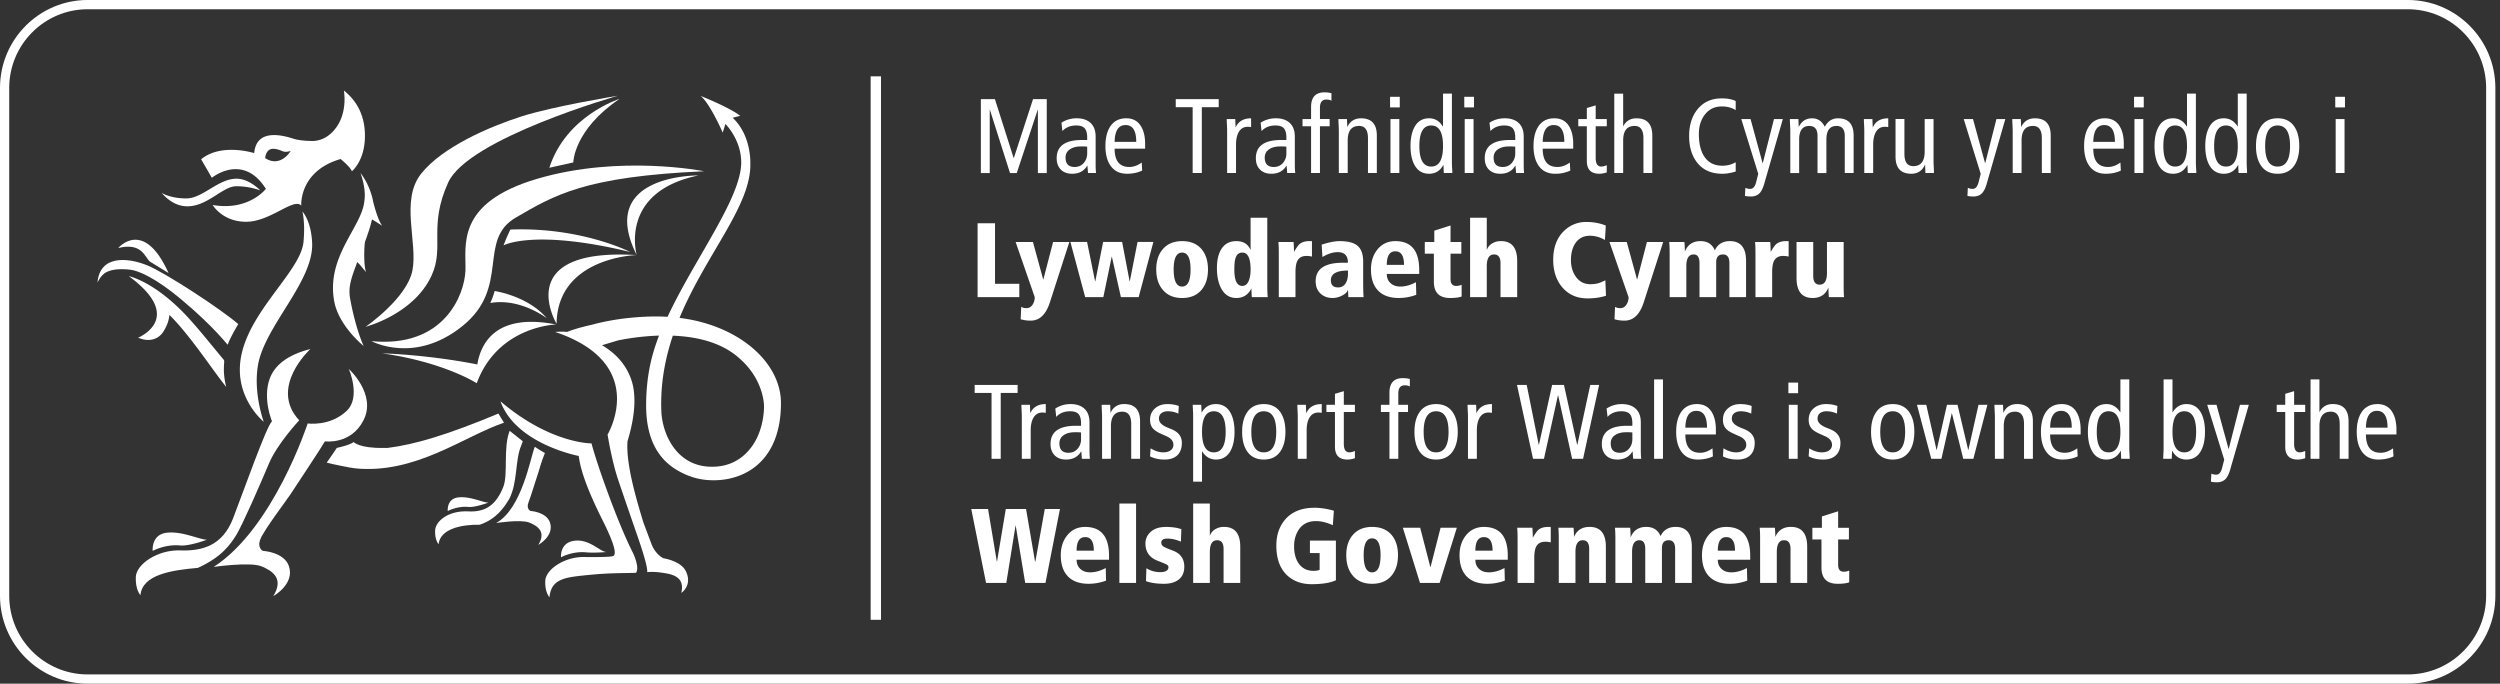 <svg xmlns="http://www.w3.org/2000/svg" width="245" height="67" fill="none"><rect width="100%" height="100%" fill="#333333" stroke="none"/><g fill="#fff" clip-path="url(#a)"><path d="M96.125 16.957v-7.24h1.377l1.832 5.76.026-.005 1.876-5.755h1.346v7.24h-.871v-6.245l-2.07 6.245h-.661l-1.986-6.245v6.245h-.869ZM106.545 15.032v-.66a5.915 5.915 0 0 0-.611-.021c-.414 0-.751.08-1.014.238-.331.193-.497.478-.497.857 0 .612.297.918.89.918.365 0 .663-.13.89-.387.228-.259.342-.572.342-.945Zm-2.431-2.184-.094-.82a2.69 2.69 0 0 1 1.49-.435c.586 0 1.043.154 1.371.46.327.31.492.752.492 1.334v2.76c0 .29.012.56.04.808h-.787l-.059-.715h-.022c-.31.526-.802.787-1.475.787-.468 0-.838-.135-1.109-.408-.271-.273-.406-.646-.406-1.116 0-1.19.827-1.784 2.483-1.784h.507v-.24c0-.407-.08-.706-.238-.896-.16-.19-.439-.286-.839-.286-.572 0-1.024.185-1.354.55ZM109.232 13.905h2.12c0-1.1-.345-1.649-1.04-1.649-.699 0-1.059.55-1.08 1.649Zm2.99.665h-2.99c0 1.196.48 1.794 1.443 1.794.408 0 .814-.145 1.215-.436l.042.789c-.435.207-.927.31-1.479.31-.739 0-1.29-.279-1.656-.84-.31-.47-.465-1.096-.465-1.877 0-.76.143-1.379.434-1.856.358-.575.893-.861 1.604-.861.655 0 1.141.266 1.458.799.262.434.394 1.005.394 1.71v.468ZM116.879 16.957v-6.452h-1.656v-.788h4.211v.788h-1.656v6.452h-.899ZM120.259 16.957v-4.15c0-.11-.006-.3-.018-.57-.015-.27-.022-.46-.022-.57h.837l.031.83c.266-.602.773-.902 1.521-.902v.86a1.661 1.661 0 0 0-.331-.03c-.414 0-.72.196-.92.59-.152.305-.227.684-.227 1.142v2.8h-.871ZM126.065 15.032v-.66a5.915 5.915 0 0 0-.611-.021c-.414 0-.751.08-1.014.238-.33.193-.496.478-.496.857 0 .612.295.918.889.918.365 0 .663-.13.889-.387a1.37 1.37 0 0 0 .343-.945Zm-2.431-2.184-.093-.82c.448-.29.944-.435 1.489-.435.587 0 1.043.154 1.371.46.327.31.492.752.492 1.334v2.76c0 .29.013.56.041.808h-.788l-.058-.715h-.023c-.309.526-.801.787-1.475.787-.468 0-.837-.135-1.108-.408-.272-.273-.408-.646-.408-1.116 0-1.19.828-1.784 2.484-1.784h.507v-.24c0-.407-.08-.706-.238-.896-.16-.19-.438-.286-.839-.286-.572 0-1.023.185-1.354.55ZM128.486 16.957v-4.584h-.838v-.707h.838v-1.182c0-.955.438-1.432 1.314-1.432.249 0 .475.028.682.084v.747c-.102-.084-.269-.125-.496-.125-.421 0-.631.266-.631.8v1.108h.951v.707h-.951v4.584h-.869ZM131.206 16.957v-4.15c0-.11-.008-.3-.021-.57-.014-.27-.021-.46-.021-.57h.838l.032.789c.271-.575.719-.861 1.344-.861 1.036 0 1.552.563 1.552 1.69v3.672h-.869v-3.413c0-.802-.29-1.202-.868-1.202-.747 0-1.118.476-1.118 1.431v3.184h-.869ZM136.267 16.957v-5.29h.869v5.29h-.869Zm-.04-7.468h.951v1.037h-.951V9.49ZM141.417 14.31c0-1.342-.387-2.013-1.159-2.013s-1.159.671-1.159 2.013c0 1.341.387 2.013 1.159 2.013s1.159-.671 1.159-2.013Zm.87-5.135v6.805c0 .098.007.26.019.488.015.227.022.39.022.487h-.838l-.031-.777h-.021c-.31.567-.773.85-1.387.85-.661 0-1.147-.305-1.458-.912-.242-.471-.363-1.072-.363-1.806s.121-1.335.363-1.805c.311-.608.797-.912 1.458-.912.566 0 1.013.266 1.346.799h.02V9.175h.87ZM143.541 16.957v-5.29h.868v5.29h-.868Zm-.041-7.468h.952v1.037h-.952V9.49ZM148.494 15.032v-.66a5.915 5.915 0 0 0-.611-.021c-.414 0-.751.08-1.013.238-.331.193-.497.478-.497.857 0 .612.296.918.889.918.366 0 .664-.13.89-.387a1.37 1.37 0 0 0 .342-.945Zm-2.432-2.184-.092-.82c.448-.29.943-.435 1.489-.435.587 0 1.043.154 1.371.46.327.31.493.752.493 1.334v2.76c0 .29.012.56.04.808h-.788l-.058-.715h-.023c-.31.526-.802.787-1.475.787-.467 0-.837-.135-1.108-.408-.272-.273-.407-.646-.407-1.116 0-1.19.828-1.784 2.484-1.784h.506v-.24c0-.407-.079-.706-.238-.896-.159-.19-.438-.286-.839-.286-.572 0-1.023.185-1.355.55ZM151.185 13.905h2.12c0-1.1-.345-1.649-1.04-1.649-.699 0-1.058.55-1.08 1.649Zm2.99.665h-2.99c0 1.196.48 1.794 1.444 1.794.408 0 .813-.145 1.214-.436l.043.789a3.4 3.4 0 0 1-1.48.31c-.739 0-1.289-.279-1.656-.84-.31-.47-.465-1.096-.465-1.877 0-.76.144-1.379.433-1.856.36-.575.894-.861 1.604-.861.656 0 1.143.266 1.459.799.262.434.394 1.005.394 1.71v.468ZM157.465 16.188v.705c-.256.09-.5.134-.735.134-.814 0-1.22-.418-1.22-1.255v-3.401h-.838v-.706h.838v-1.079l.867-.26v1.339h1.088v.706h-1.088v3.122c0 .552.184.83.55.83.152 0 .33-.046.538-.135ZM158.199 16.957v-7.78h.871v3.216c.27-.532.703-.798 1.302-.798 1.035 0 1.553.563 1.553 1.69v3.672h-.869v-3.413c0-.802-.289-1.202-.87-1.202-.745 0-1.116.476-1.116 1.431v3.184h-.871ZM170.099 15.896v.914c-.47.145-.908.217-1.316.217-1.062 0-1.878-.36-2.45-1.078-.531-.664-.798-1.54-.798-2.624 0-1.05.267-1.912.798-2.583.578-.734 1.378-1.1 2.4-1.1.565 0 1.02.086 1.366.26v.892c-.38-.242-.833-.363-1.357-.363-.716 0-1.282.28-1.696.84-.373.505-.558 1.128-.558 1.867 0 .885.161 1.593.485 2.126.392.65 1.004.976 1.831.976.47 0 .901-.114 1.295-.343ZM174.72 11.665l-1.832 6.37c-.118.394-.258.684-.423.872-.214.233-.504.35-.87.35-.234 0-.431-.019-.589-.061l.041-.788c.151.07.311.103.476.103.277 0 .469-.22.58-.663l.207-.809-1.665-5.374h.909l1.179 4.315h.022l1.096-4.315h.869ZM175.449 16.957v-4.15c0-.11-.009-.3-.022-.57a11.33 11.33 0 0 1-.021-.57h.838l.032.789c.269-.575.706-.861 1.309-.861.552 0 .968.276 1.244.83.299-.554.728-.83 1.29-.83 1.023 0 1.537.563 1.537 1.69v3.672h-.869v-3.63c0-.657-.269-.985-.808-.985-.661 0-.993.449-.993 1.347v3.268h-.868v-3.63c0-.657-.269-.985-.808-.985-.662 0-.993.449-.993 1.347v3.268h-.868ZM182.7 16.957v-4.15c0-.11-.006-.3-.019-.57a11.33 11.33 0 0 1-.021-.57h.837l.031.83c.266-.602.773-.902 1.521-.902v.86a1.661 1.661 0 0 0-.331-.03c-.414 0-.721.196-.921.59-.151.305-.226.684-.226 1.142v2.8h-.871ZM189.487 11.665v4.15c0 .11.007.3.022.57.012.27.019.46.019.57h-.837l-.031-.789h-.022c-.269.575-.714.861-1.334.861-1.027 0-1.542-.562-1.542-1.69v-3.672h.87v3.413c0 .802.288 1.203.869 1.203.744 0 1.117-.478 1.117-1.432v-3.184h.869ZM196.521 11.665l-1.831 6.37c-.118.394-.258.684-.424.872-.214.233-.505.35-.869.35-.234 0-.432-.019-.589-.061l.04-.788c.152.07.311.103.476.103.277 0 .468-.22.58-.663l.207-.809-1.666-5.374h.91l1.18 4.315h.02l1.097-4.315h.869ZM197.245 16.957v-4.15c0-.11-.008-.3-.021-.57a11.33 11.33 0 0 1-.021-.57h.837l.033.789c.27-.575.719-.861 1.343-.861 1.037 0 1.553.563 1.553 1.69v3.672h-.869v-3.413c0-.802-.289-1.202-.868-1.202-.747 0-1.118.476-1.118 1.431v3.184h-.869ZM205.142 13.905h2.12c0-1.1-.346-1.649-1.04-1.649-.699 0-1.059.55-1.08 1.649Zm2.99.665h-2.99c0 1.196.48 1.794 1.444 1.794.407 0 .813-.145 1.214-.436l.042.789c-.435.207-.928.31-1.479.31-.739 0-1.29-.279-1.657-.84-.309-.47-.464-1.096-.464-1.877 0-.76.144-1.379.433-1.856.359-.575.894-.861 1.604-.861.656 0 1.143.266 1.459.799.262.434.394 1.005.394 1.71v.468ZM209.177 16.957v-5.29h.869v5.29h-.869Zm-.04-7.468h.951v1.037h-.951V9.49ZM214.326 14.31c0-1.342-.386-2.013-1.158-2.013-.772 0-1.159.671-1.159 2.013 0 1.341.387 2.013 1.159 2.013s1.158-.671 1.158-2.013Zm.871-5.135v6.805a10 10 0 0 0 .02.488c.014.227.02.39.02.487h-.837l-.031-.777h-.021c-.309.567-.773.85-1.387.85-.662 0-1.148-.305-1.459-.912-.241-.471-.361-1.072-.361-1.806s.12-1.335.361-1.805c.311-.608.797-.912 1.459-.912.565 0 1.014.266 1.346.799h.019V9.175h.871ZM219.303 14.31c0-1.342-.387-2.013-1.159-2.013s-1.158.671-1.158 2.013c0 1.341.386 2.013 1.158 2.013.772 0 1.159-.671 1.159-2.013Zm.871-5.135v6.805c0 .098.006.26.019.488.014.227.021.39.021.487h-.837l-.031-.777h-.021c-.311.567-.773.85-1.388.85-.661 0-1.147-.305-1.458-.912-.241-.471-.362-1.072-.362-1.806s.121-1.335.362-1.805c.311-.608.797-.912 1.458-.912.566 0 1.014.266 1.347.799h.019V9.175h.871ZM221.985 14.31c0 1.341.408 2.013 1.221 2.013.813 0 1.22-.671 1.22-2.013 0-1.342-.407-2.013-1.22-2.013s-1.221.671-1.221 2.013Zm-.899 0c0-.781.155-1.407.465-1.877.366-.56.917-.84 1.655-.84.739 0 1.289.28 1.656.84.31.47.466 1.096.466 1.877 0 .781-.156 1.407-.466 1.878-.367.56-.917.84-1.656.84-.738 0-1.289-.28-1.655-.84-.31-.471-.465-1.097-.465-1.878ZM228.896 16.957v-5.29h.869v5.29h-.869Zm-.041-7.468h.952v1.037h-.952V9.49ZM95.805 29.117v-7.24h1.707v5.933h2.38v1.307h-4.087Z"/><path d="m104.797 23.715-1.904 5.903c-.386 1.202-1.013 1.804-1.882 1.804a3.46 3.46 0 0 1-.984-.134l.051-1.214a.991.991 0 0 0 .519.124c.254 0 .458-.12.61-.363.132-.207.197-.446.197-.715l-1.873-5.405h1.697l1.003 3.662h.02l.953-3.662h1.593ZM104.898 23.712h1.635l.786 3.85h.021l.766-3.85h1.862l.734 3.85h.021l.756-3.85h1.552l-1.441 5.405h-1.742l-.882-3.952-.02-.002-.819 3.954h-1.78l-1.449-5.405ZM115.019 26.403c0 1.119.275 1.68.828 1.68.552 0 .828-.561.828-1.68 0-1.1-.276-1.65-.828-1.65-.553 0-.828.55-.828 1.65Zm-1.707 0c0-.83.214-1.49.641-1.982.448-.526 1.081-.79 1.894-.79.822 0 1.455.26 1.903.78.42.496.632 1.162.632 1.992 0 .836-.212 1.503-.632 2.001-.448.533-1.081.8-1.903.8-.813 0-1.446-.267-1.894-.8-.427-.505-.641-1.172-.641-2.001ZM120.966 26.422c0 1.065.259 1.598.781 1.598.308 0 .531-.201.668-.6.095-.277.143-.61.143-.998 0-1.113-.271-1.67-.811-1.67-.349 0-.579.208-.69.623-.062.214-.091.564-.091 1.047Zm3.227-5.083v6.567c0 .477.014.882.043 1.214h-1.554a8.55 8.55 0 0 1-.041-.861c-.312.628-.805.944-1.478.944-.68 0-1.187-.335-1.52-1.006-.256-.518-.385-1.156-.385-1.909 0-.74.129-1.338.385-1.796.327-.573.832-.86 1.52-.86.695 0 1.159.294 1.395.882v-3.175h1.635ZM125.322 29.117v-4.274c0-.505-.013-.881-.041-1.13h1.49c.028.414.041.74.041.975.231-.394.406-.644.524-.747.23-.208.561-.312.994-.312h.242v1.515a2.376 2.376 0 0 0-.55-.062c-.433 0-.734.173-.899.519-.111.242-.166.608-.166 1.1v2.416h-1.635ZM132.1 26.828v-.313c-1.117 0-1.676.316-1.676.945 0 .47.234.706.703.706a.835.835 0 0 0 .766-.436c.139-.236.207-.537.207-.902Zm-2.503-1.64-.073-1.213c.717-.23 1.297-.344 1.738-.344.786 0 1.358.136 1.718.406.407.312.61.84.61 1.586v1.972c0 .692.015 1.2.042 1.525h-1.491l-.041-.747c-.055.242-.26.446-.614.611a2.036 2.036 0 0 1-.875.22c-.5 0-.904-.15-1.213-.447-.31-.297-.464-.696-.464-1.193 0-1.21.89-1.815 2.669-1.815h.497c0-.692-.333-1.038-1.004-1.038-.469 0-.969.159-1.499.478ZM135.906 25.956h1.688c0-.885-.284-1.328-.849-1.328-.559 0-.839.443-.839 1.328Zm3.177.497v.396h-3.177c0 .387.128.691.384.912.234.215.551.321.951.321.489 0 .998-.142 1.522-.425l.031 1.234a4.88 4.88 0 0 1-1.707.312c-.89 0-1.568-.242-2.033-.727-.468-.483-.699-1.175-.699-2.073 0-.762.202-1.4.609-1.92.443-.567 1.035-.852 1.781-.852 1.559 0 2.338.941 2.338 2.822ZM139.629 24.857v-1.142h.932v-1.11l1.592-.508v1.618h1.056v1.142h-1.056v2.487c0 .45.183.676.55.676.185 0 .365-.038.537-.114v1.151c-.256.097-.634.146-1.137.146-1.056 0-1.584-.534-1.584-1.601v-2.745h-.89ZM144.07 29.117v-7.78h1.634v3.174c.091-.283.271-.505.544-.663.242-.146.524-.22.843-.22 1.063 0 1.594.651 1.594 1.952v3.537h-1.635v-3.33c0-.566-.212-.851-.632-.851-.476 0-.714.384-.714 1.152v3.03h-1.634ZM157.368 22.106l-.083 1.411c-.491-.277-.98-.414-1.47-.414-.628 0-1.107.248-1.437.746-.284.428-.424.976-.424 1.639 0 .629.155 1.165.464 1.608.352.504.828.756 1.428.756.372 0 .704-.054.994-.165l.485-.217.062 1.513c-.538.173-1.14.26-1.81.26-1.048 0-1.882-.373-2.503-1.12-.572-.693-.859-1.578-.859-2.657 0-1.217.358-2.168 1.076-2.852a3.053 3.053 0 0 1 2.173-.861c.696 0 1.33.117 1.904.353ZM162.993 23.715l-1.904 5.903c-.386 1.202-1.013 1.804-1.883 1.804a3.47 3.47 0 0 1-.984-.134l.052-1.214a.989.989 0 0 0 .519.124c.253 0 .458-.12.609-.363.132-.207.198-.446.198-.715l-1.873-5.405h1.696l1.005 3.662h.019l.953-3.662h1.593ZM169.481 29.117v-3.33c0-.566-.208-.851-.622-.851-.448 0-.673.253-.673.758v3.423h-1.634v-3.33c0-.566-.189-.851-.569-.851-.483 0-.723.384-.723 1.152v3.03h-1.635v-4.275c0-.505-.015-.881-.043-1.13h1.49c.028.318.043.618.043.903h.019c.277-.657.784-.987 1.522-.987.674 0 1.14.302 1.397.903.281-.601.775-.903 1.479-.903 1.054 0 1.583.65 1.583 1.95v3.538h-1.634ZM172.036 29.117v-4.274c0-.505-.013-.881-.04-1.13h1.489c.027.414.041.74.041.975.231-.394.406-.644.524-.747.23-.208.562-.312.995-.312h.241v1.515a2.368 2.368 0 0 0-.549-.062c-.434 0-.735.173-.9.519-.11.242-.166.608-.166 1.1v2.416h-1.635ZM180.678 23.715v4.274c0 .505.013.883.04 1.13h-1.489c-.027-.318-.041-.619-.041-.901h-.021c-.278.657-.783.985-1.52.985-1.056 0-1.585-.65-1.585-1.95v-3.538h1.635v3.33c0 .566.211.851.633.851.475 0 .713-.384.713-1.152v-3.03h1.635ZM97.171 44.96v-6.452h-1.655v-.787h4.21v.787h-1.655v6.453h-.9ZM100.138 44.96v-4.15c0-.109-.006-.3-.019-.57-.015-.27-.021-.459-.021-.57h.837l.031.83c.266-.601.772-.902 1.52-.902v.862a1.623 1.623 0 0 0-.33-.031c-.415 0-.72.195-.921.59-.152.305-.226.684-.226 1.142v2.8h-.871ZM105.943 43.04v-.66a5.749 5.749 0 0 0-.61-.021c-.415 0-.752.08-1.015.239-.33.192-.496.476-.496.855 0 .614.296.919.89.919.365 0 .663-.13.889-.388.228-.257.342-.571.342-.944Zm-2.431-2.184-.092-.82c.447-.29.943-.436 1.488-.436.588 0 1.044.154 1.372.462.326.308.491.751.491 1.333v2.76c0 .29.014.56.041.808h-.787l-.058-.715h-.024c-.309.526-.801.787-1.474.787-.468 0-.838-.136-1.108-.409-.273-.272-.408-.645-.408-1.115 0-1.19.828-1.785 2.484-1.785h.506v-.238c0-.409-.079-.707-.238-.898-.16-.189-.438-.285-.839-.285-.572 0-1.023.184-1.354.551ZM108.003 44.96v-4.15c0-.109-.008-.3-.021-.57-.015-.27-.021-.459-.021-.57h.838l.032.79c.27-.576.719-.862 1.343-.862 1.037 0 1.553.564 1.553 1.691v3.672h-.869v-3.414c0-.801-.29-1.202-.869-1.202-.746 0-1.117.477-1.117 1.431v3.185h-.869ZM112.707 44.725l.052-.79c.433.264.845.396 1.235.396.276 0 .502-.055.68-.167a.638.638 0 0 0 .32-.58c0-.352-.224-.629-.672-.83l-.58-.26c-.352-.158-.603-.328-.754-.508-.188-.214-.281-.498-.281-.85 0-.47.17-.848.507-1.132.318-.269.714-.404 1.19-.404.422 0 .793.063 1.118.187l-.042.747a2.447 2.447 0 0 0-1.034-.23c-.249 0-.456.061-.621.182-.166.123-.248.304-.248.546 0 .36.295.657.891.892l.309.125c.696.275 1.045.725 1.045 1.347 0 .533-.149.94-.443 1.22-.296.28-.713.42-1.249.42-.549 0-1.024-.104-1.423-.311ZM117.798 42.318c0 1.341.386 2.013 1.159 2.013.772 0 1.158-.672 1.158-2.013 0-1.341-.386-2.013-1.158-2.013-.773 0-1.159.672-1.159 2.013Zm-.871 4.885v-6.555c0-.097-.006-.26-.018-.487a8.477 8.477 0 0 1-.022-.488h.837l.031.777c.314-.566.778-.85 1.397-.85.665 0 1.156.305 1.468.912.243.471.364 1.072.364 1.806 0 .733-.121 1.335-.362 1.805-.31.609-.797.912-1.458.912-.566 0-1.014-.264-1.347-.797h-.019v2.965h-.871ZM122.63 42.318c0 1.341.408 2.013 1.221 2.013.813 0 1.22-.672 1.22-2.013 0-1.341-.407-2.013-1.22-2.013s-1.221.672-1.221 2.013Zm-.9 0c0-.78.155-1.407.465-1.877.366-.56.917-.84 1.656-.84.737 0 1.289.28 1.655.84.309.47.466 1.096.466 1.877 0 .781-.157 1.406-.466 1.877-.366.56-.918.84-1.655.84-.739 0-1.29-.28-1.656-.84-.31-.47-.465-1.096-.465-1.877ZM127.182 44.96v-4.15c0-.109-.007-.3-.02-.57-.015-.27-.021-.459-.021-.57h.837l.031.83c.266-.601.773-.902 1.521-.902v.862a1.64 1.64 0 0 0-.331-.031c-.414 0-.72.195-.92.59-.152.305-.227.684-.227 1.142v2.8h-.87ZM132.781 44.195v.707c-.256.089-.5.133-.735.133-.813 0-1.22-.418-1.22-1.254v-3.402h-.838v-.706h.838v-1.079l.868-.26v1.339h1.087v.706h-1.087V43.5c0 .552.183.83.549.83.152 0 .331-.046.538-.136ZM136.166 44.96v-4.584h-.838v-.706h.838v-1.182c0-.955.438-1.431 1.313-1.431.25 0 .476.027.684.082v.747c-.104-.083-.27-.124-.498-.124-.42 0-.631.266-.631.799v1.11h.952v.705h-.952v4.585h-.868ZM139.517 42.318c0 1.341.407 2.013 1.221 2.013.813 0 1.22-.672 1.22-2.013 0-1.341-.407-2.013-1.22-2.013-.814 0-1.221.672-1.221 2.013Zm-.9 0c0-.78.155-1.407.464-1.877.367-.56.918-.84 1.657-.84.737 0 1.289.28 1.655.84.309.47.466 1.096.466 1.877 0 .781-.157 1.406-.466 1.877-.366.56-.918.84-1.655.84-.739 0-1.29-.28-1.657-.84-.309-.47-.464-1.096-.464-1.877ZM143.861 44.96v-4.15c0-.109-.006-.3-.02-.57-.014-.27-.021-.459-.021-.57h.838l.031.83c.266-.601.773-.902 1.521-.902v.862a1.643 1.643 0 0 0-.332-.031c-.414 0-.72.195-.92.59-.152.305-.227.684-.227 1.142v2.8h-.87ZM150.237 44.96l-1.573-7.239h.952l1.181 5.871h.019l1.292-5.87h1.16l1.293 5.87h.02l1.264-5.87h.869l-1.574 7.239h-1.073l-1.365-6.204h-.026l-1.367 6.204h-1.072ZM159.971 43.04v-.66a5.776 5.776 0 0 0-.61-.021c-.415 0-.753.08-1.015.239-.331.192-.496.476-.496.855 0 .614.296.919.889.919.366 0 .663-.13.89-.388.228-.257.342-.571.342-.944Zm-2.431-2.184-.093-.82c.448-.29.943-.436 1.49-.436.586 0 1.043.154 1.37.462.328.308.492.751.492 1.333v2.76c0 .29.013.56.041.808h-.787l-.059-.715h-.023c-.309.526-.801.787-1.474.787-.468 0-.838-.136-1.109-.409-.272-.272-.408-.645-.408-1.115 0-1.19.829-1.785 2.484-1.785h.507v-.238c0-.409-.079-.707-.238-.898-.159-.189-.438-.285-.839-.285-.572 0-1.023.184-1.354.551ZM162.102 44.96v-7.78h.869v7.78h-.869ZM165.165 41.913h2.121c0-1.1-.346-1.649-1.04-1.649-.7 0-1.06.55-1.081 1.649Zm2.991.665h-2.991c0 1.196.481 1.794 1.444 1.794.407 0 .813-.146 1.214-.436l.042.789c-.434.207-.926.31-1.48.31-.737 0-1.288-.28-1.654-.84-.31-.47-.465-1.096-.465-1.877 0-.76.143-1.38.434-1.856.357-.575.892-.862 1.603-.862.655 0 1.142.267 1.458.8.263.435.395 1.004.395 1.71v.468ZM168.848 44.725l.052-.79c.431.264.844.396 1.235.396.276 0 .502-.055.679-.167a.638.638 0 0 0 .32-.58c0-.352-.223-.629-.671-.83l-.58-.26c-.352-.158-.604-.328-.755-.508-.187-.214-.28-.498-.28-.85 0-.47.169-.848.507-1.132.318-.269.714-.404 1.189-.404.422 0 .794.063 1.118.187l-.04.747a2.454 2.454 0 0 0-1.035-.23c-.25 0-.456.061-.622.182-.165.123-.247.304-.247.546 0 .36.296.657.89.892l.31.125c.695.275 1.044.725 1.044 1.347 0 .533-.148.94-.443 1.22-.295.28-.712.42-1.248.42-.549 0-1.024-.104-1.423-.311ZM175.302 44.96v-5.29h.869v5.29h-.869Zm-.04-7.468h.952v1.038h-.952v-1.038ZM177.25 44.725l.051-.79c.432.264.845.396 1.236.396.275 0 .502-.055.68-.167a.641.641 0 0 0 .319-.58c0-.352-.223-.629-.672-.83l-.579-.26c-.353-.158-.603-.328-.755-.508-.187-.214-.28-.498-.28-.85 0-.47.168-.848.506-1.132.317-.269.714-.404 1.19-.404.422 0 .793.063 1.117.187l-.04.747a2.454 2.454 0 0 0-1.035-.23c-.249 0-.456.061-.621.182-.166.123-.248.304-.248.546 0 .36.296.657.891.892l.309.125c.696.275 1.045.725 1.045 1.347 0 .533-.149.94-.443 1.22-.295.28-.713.42-1.249.42-.549 0-1.024-.104-1.422-.311ZM184.264 42.318c0 1.341.407 2.013 1.22 2.013s1.22-.672 1.22-2.013c0-1.341-.407-2.013-1.22-2.013s-1.22.672-1.22 2.013Zm-.901 0c0-.78.155-1.407.465-1.877.367-.56.918-.84 1.656-.84.738 0 1.289.28 1.656.84.309.47.465 1.096.465 1.877 0 .781-.156 1.406-.465 1.877-.367.56-.918.84-1.656.84-.738 0-1.289-.28-1.656-.84-.31-.47-.465-1.096-.465-1.877ZM194.765 39.67l-1.376 5.29h-.992l-1.112-4.47h-.011l-1.015 4.47h-.996l-1.4-5.29h.911l1.004 4.42h.019l1.005-4.42h1.035l1.043 4.42h.022l.992-4.42h.871ZM195.499 44.96v-4.15c0-.109-.008-.3-.021-.57-.015-.27-.021-.459-.021-.57h.838l.032.79c.27-.576.719-.862 1.343-.862 1.036 0 1.553.564 1.553 1.691v3.672h-.869v-3.414c0-.801-.29-1.202-.868-1.202-.747 0-1.118.477-1.118 1.431v3.185h-.869ZM200.911 41.913h2.121c0-1.1-.346-1.649-1.04-1.649-.7 0-1.06.55-1.081 1.649Zm2.991.665h-2.991c0 1.196.481 1.794 1.444 1.794.407 0 .813-.146 1.215-.436l.041.789c-.434.207-.926.31-1.479.31-.739 0-1.289-.28-1.655-.84-.311-.47-.465-1.096-.465-1.877 0-.76.143-1.38.434-1.856.358-.575.892-.862 1.603-.862.655 0 1.142.267 1.458.8.262.435.395 1.004.395 1.71v.468ZM207.799 42.318c0-1.341-.386-2.013-1.158-2.013-.773 0-1.158.672-1.158 2.013 0 1.341.385 2.013 1.158 2.013.772 0 1.158-.672 1.158-2.013Zm.871-5.135v6.804c0 .099.006.26.019.49.015.227.021.39.021.486h-.837l-.03-.778h-.022c-.31.567-.772.85-1.387.85-.662 0-1.148-.303-1.458-.912-.241-.47-.363-1.072-.363-1.805 0-.733.122-1.335.363-1.806.31-.607.796-.912 1.458-.912.565 0 1.014.267 1.347.8h.018v-3.217h.871ZM212.904 42.318c0 1.341.385 2.013 1.158 2.013.772 0 1.159-.672 1.159-2.013 0-1.341-.387-2.013-1.159-2.013-.773 0-1.158.672-1.158 2.013Zm-.871 1.67v-6.805h.871V40.4h.019c.332-.533.78-.8 1.346-.8.661 0 1.149.305 1.459.912.241.471.361 1.072.361 1.806 0 .733-.12 1.335-.361 1.805-.31.609-.798.912-1.459.912-.614 0-1.075-.283-1.387-.85h-.021l-.031.778h-.838c0-.096.007-.26.021-.486.014-.23.02-.391.02-.49ZM220.385 39.673l-1.832 6.369c-.117.395-.258.685-.423.873-.215.233-.504.35-.87.35-.234 0-.431-.019-.589-.061l.041-.788c.151.069.311.103.476.103.277 0 .469-.22.579-.663l.208-.81-1.666-5.373h.91l1.179 4.315h.021l1.097-4.315h.869ZM225.91 44.195v.707c-.256.089-.5.133-.735.133-.813 0-1.221-.418-1.221-1.254v-3.402h-.837v-.706h.837v-1.079l.87-.26v1.339h1.086v.706h-1.086V43.5c0 .552.181.83.548.83.152 0 .331-.046.538-.136ZM226.434 44.96v-7.78h.87v3.218c.271-.533.704-.8 1.302-.8 1.035 0 1.553.564 1.553 1.691v3.672h-.868v-3.414c0-.801-.29-1.202-.871-1.202-.744 0-1.116.477-1.116 1.431v3.185h-.87ZM231.861 41.913h2.119c0-1.1-.345-1.649-1.039-1.649-.699 0-1.059.55-1.08 1.649Zm2.99.665h-2.99c0 1.196.48 1.794 1.443 1.794.408 0 .813-.146 1.214-.436l.043.789c-.435.207-.927.31-1.48.31-.738 0-1.289-.28-1.655-.84-.31-.47-.465-1.096-.465-1.877 0-.76.143-1.38.433-1.856.359-.575.893-.862 1.604-.862.655 0 1.142.267 1.458.8.262.435.395 1.004.395 1.71v.468ZM100.469 57.125l-.93-5.623h-.015l-.907 5.623h-1.985l-1.448-7.24h1.645l.86 5.144.019.002.859-5.146h1.986l.88 5.146.031.002.924-5.148h1.486l-1.418 7.24h-1.987ZM105.509 53.964h1.686c0-.885-.283-1.327-.849-1.327-.559 0-.837.442-.837 1.327Zm3.176.498v.395h-3.176c0 .387.127.69.382.912.235.215.551.32.953.32.488 0 .997-.141 1.52-.424l.03 1.234a4.853 4.853 0 0 1-1.705.312c-.891 0-1.568-.242-2.035-.727-.465-.483-.697-1.175-.697-2.073 0-.761.202-1.4.61-1.92.441-.567 1.034-.851 1.779-.851 1.559 0 2.339.94 2.339 2.822ZM109.699 57.125v-7.78h1.635v7.78h-1.635ZM115.772 51.858l-.042 1.224c-.476-.201-.914-.3-1.314-.3-.407 0-.61.132-.61.396 0 .164.076.297.227.393.117.076.418.206.9.385.752.278 1.127.804 1.127 1.58 0 .569-.195.999-.587 1.29-.346.256-.812.385-1.397.385-.704 0-1.295-.086-1.77-.26l.041-1.264c.407.255.855.383 1.346.383.544 0 .816-.17.816-.509 0-.112-.096-.21-.29-.292a44.362 44.362 0 0 0-.838-.343c-.751-.31-1.127-.867-1.127-1.664 0-.396.135-.739.404-1.03.358-.395.896-.592 1.613-.592.58 0 1.079.073 1.501.218ZM116.93 57.125v-7.78h1.634v3.174c.092-.282.271-.504.544-.663.242-.146.524-.219.843-.219 1.063 0 1.594.65 1.594 1.95v3.538h-1.634v-3.33c0-.566-.212-.851-.633-.851-.475 0-.714.384-.714 1.152v3.029h-1.634ZM128.372 54.201v-1.225h2.546v3.89c-.559.257-1.356.384-2.389.384-.883 0-1.624-.242-2.224-.725-.815-.657-1.223-1.678-1.223-3.06 0-1.017.281-1.858.839-2.522.662-.787 1.632-1.183 2.907-1.183.586 0 1.218.099 1.892.292l-.102 1.42c-.587-.269-1.137-.404-1.656-.404-.785 0-1.365.308-1.737.922-.269.444-.404.96-.404 1.546 0 .678.145 1.233.434 1.66.339.498.832.747 1.48.747.255 0 .452-.034.589-.103v-1.639h-.952ZM133.639 54.41c0 1.12.276 1.68.828 1.68.553 0 .828-.56.828-1.68 0-1.099-.275-1.65-.828-1.65-.552 0-.828.551-.828 1.65Zm-1.705 0c0-.83.212-1.49.64-1.981.448-.526 1.08-.79 1.893-.79.822 0 1.456.26 1.904.78.42.497.632 1.162.632 1.992 0 .836-.212 1.502-.632 2.001-.448.533-1.082.799-1.904.799-.813 0-1.445-.266-1.893-.799-.428-.504-.64-1.172-.64-2.001ZM139.158 57.125l-1.678-5.405h1.698l.994 3.85h.021l.982-3.85h1.594l-1.687 5.405h-1.924ZM144.586 53.964h1.687c0-.885-.283-1.327-.849-1.327-.56 0-.838.442-.838 1.327Zm3.176.498v.395h-3.176c0 .387.127.69.383.912.235.215.551.32.952.32.488 0 .997-.141 1.521-.424l.031 1.234a4.872 4.872 0 0 1-1.707.312c-.89 0-1.568-.242-2.034-.727-.466-.483-.697-1.175-.697-2.073 0-.761.202-1.4.609-1.92.442-.567 1.035-.851 1.78-.851 1.559 0 2.338.94 2.338 2.822ZM148.724 57.125v-4.274c0-.505-.013-.88-.04-1.13h1.489c.028.414.04.74.04.975.232-.394.406-.645.526-.747.229-.208.56-.312.993-.312h.241v1.515a2.338 2.338 0 0 0-.548-.062c-.434 0-.736.173-.9.519-.111.242-.166.608-.166 1.1v2.416h-1.635ZM155.74 57.125v-3.33c0-.566-.211-.851-.63-.851-.477 0-.715.384-.715 1.152v3.029h-1.635v-4.274c0-.505-.014-.88-.041-1.13h1.489c.028.318.042.619.042.903.277-.657.788-.987 1.53-.987 1.064 0 1.594.65 1.594 1.95v3.538h-1.634ZM164.163 57.125v-3.33c0-.566-.206-.851-.62-.851-.448 0-.673.254-.673.758v3.423h-1.635v-3.33c0-.566-.189-.851-.569-.851-.483 0-.723.384-.723 1.152v3.029h-1.635v-4.274c0-.505-.015-.88-.042-1.13h1.489c.028.318.043.619.043.903h.019c.277-.657.784-.987 1.522-.987.675 0 1.141.302 1.397.904.282-.602.776-.904 1.479-.904 1.055 0 1.583.65 1.583 1.95v3.538h-1.635ZM168.345 53.964h1.686c0-.885-.283-1.327-.849-1.327-.559 0-.837.442-.837 1.327Zm3.176.498v.395h-3.176c0 .387.127.69.383.912.234.215.55.32.951.32.49 0 .998-.141 1.52-.424l.031 1.234a4.854 4.854 0 0 1-1.706.312c-.889 0-1.567-.242-2.033-.727-.466-.483-.698-1.175-.698-2.073 0-.761.202-1.4.61-1.92.441-.567 1.034-.851 1.779-.851 1.56 0 2.339.94 2.339 2.822ZM175.47 57.125v-3.33c0-.566-.21-.851-.631-.851-.475 0-.713.384-.713 1.152v3.029h-1.635v-4.274c0-.505-.015-.88-.042-1.13h1.49c.027.318.042.619.042.903.277-.657.787-.987 1.531-.987 1.061 0 1.593.65 1.593 1.95v3.538h-1.635ZM177.613 52.865v-1.142h.932v-1.11l1.593-.508v1.618h1.055v1.142h-1.055v2.487c0 .45.182.676.548.676.186 0 .366-.038.538-.114v1.152c-.255.096-.634.145-1.137.145-1.056 0-1.584-.534-1.584-1.601v-2.745h-.89Z"/><path d="M8.59.906C4.35.906.904 4.364.904 8.613v49.775c0 4.25 3.447 7.706 7.686 7.706h227.367c4.239 0 7.685-3.456 7.685-7.706V8.613c0-4.25-3.446-7.707-7.685-7.707H8.59ZM235.957 67H8.59C3.853 67 0 63.138 0 58.388V8.613C0 3.863 3.853-.001 8.59-.001h227.367c4.737 0 8.589 3.865 8.589 8.614v49.775c0 4.75-3.852 8.612-8.589 8.612Z"/><path d="M86.338 60.742h-1.014V7.483h1.014v53.26ZM17.703 29.293c3.384 2.818 4.594 4.562 4.62 4.477.213-.682 1.026-2.007 1.026-2.007-1.599-1.404-7.186-5.068-8.927-5.762-1.957-.79-4.647-1-4.867 1.696 0 0 .292-.726.87-1.024.583-.297 1.396-.35 2.349-.24.814.088 2.498.834 4.93 2.86ZM14.71 25.648l1.809 1.11c-2.444-5.426-4.933-2.451-4.933-2.451 2.363-.596 2.625.968 3.123 1.341Z"/><path d="M13.534 33.094c1.1.468 1.98.152 2.458-.566.174-.27.34-.6.433-.862.156-.445.175-.806.175-.806 1.987 1.953 4.153 5.291 5.568 7.062-.428-1.718-.098-2.492-.23-2.65-1.69-2.035-2.254-2.764-3.358-3.994-3.34-3.7-5.955-4.215-5.955-4.215 5.608 4.123.91 6.03.91 6.03ZM35.71 19.665c-.19 2.526-3.766 5.422-2.959 9.85.446 2.445 2.887 4.391 2.887 4.391s-.777-1.61-1.327-4.648c-.218-1.196.169-2.133.698-3.569l.197.184.67.797c-.265-.68-.18-2.63-.104-2.983.278-.75.53-1.484.682-2.182l.124.063.88.554c-.366-.458-.715-1.666-.899-2.396a2.75 2.75 0 0 0-.056-.284c-.386-1.566-1.175-2.481-1.175-2.481s.577 1.494.382 2.704Z"/><path d="M35.824 32.027s4.733-1.214 6.477-5.038c1.283-2.809-.346-4.764 1.621-9.103 1.968-4.333 16.631-8.504 16.631-8.504s-6.34 1.027-9.476 2.036c-3.143 1.007-7.722 2.993-9.798 5.595-2.074 2.603-.328 6.73-.858 9.476-.53 2.75-4.597 5.538-4.597 5.538Z"/><path d="m53.836 16.441 2.345-.522s.031-3.195 4.539-6.23c0 0-5.236 1.626-6.884 6.752ZM52.664 17.517c-8.101 2.382-6.962 6.627-7.05 8.99-.083 2.368-2.083 7.617-9.212 6.924 0 0 4.226 2.316 8.933-1.49 4.706-3.805 1.422-8.416 5.209-10.615 3.784-2.197 6.718-4.022 18.463-4.544 0 0-8.242-1.651-16.343.735Z"/><path d="M48.047 29.694c2.947-.519 5.543 1.497 5.543 1.497-1.897-2.218-5.118-2.67-5.118-2.67-.145.59-.425 1.173-.425 1.173ZM54.545 31.734c.079-6.542 7.829-6.736 7.855-6.737-12.127-.732-7.998 6.493-7.855 6.737ZM68.44 17.195s-10.02-.137-6.042 7.801c-.011-.043-1.761-6.19 6.043-7.8ZM37.445 34.629c6.046.848 9.275 2.926 9.275 2.926 2.046-5.525 7.577-5.747 7.78-5.754-5.882-1.16-7.379 1.82-7.723 3.914-5.03-.984-9.332-1.086-9.332-1.086ZM14.962 53.988s1.241-.675 2.695-.534c.893.086 2.622-.561 2.622-.561-.728-.007-2.448-.871-3.964-.682-1.513.19-1.353 1.777-1.353 1.777ZM43.879 50.082s.933-.507 2.02-.403c.673.063 1.968-.423 1.968-.423-.549-.002-1.835-.653-2.972-.509-1.14.14-1.016 1.335-1.016 1.335ZM57.405 54.127c.808.079 2.04-.03 2.04-.03-.657-.005-1.69-1.35-3.248-1.088-1.354.226-1.217 1.604-1.217 1.604s1.117-.611 2.425-.486ZM50.016 22.497c-.06.114-.117.24-.33.713-.132.3-.342.837-.342.837s2.947-1.642 12.417.648c0 0-4.805-2.466-11.745-2.198ZM18.358 20.219c1.996 0 3.471-1.968 4.793-1.968a7.036 7.036 0 0 1 2.35.407s-1.067-1.146-2.317-1.146c-1.807 0-3.312 1.932-4.921 1.934-1.609 0-2.411-.544-2.411-.544s.974 1.317 2.506 1.317ZM30.59 23.826c-.093-2.223-.956-3.096-.956-3.096s.279 1.01.119 2.856c-.155 3.16-6.325 7.514-6.248 12.753.041 3.131 2.344 5 2.344 5s-1.032-2.76-.572-5.525c.639-3.84 5.464-8.22 5.313-11.988Z"/><path d="M23.158 52.425c.591-.954 2.38-5.044 3.197-6.996.822-1.952 2.968-4.239 2.968-4.239-3.01-3.236 1.093-6.984 1.093-6.984-2.346.589-3.536 1.663-3.992 2.923-.7 1.956.23 4.158.23 4.158-.537.467-2.788 6.855-3.814 9.515-1.028 2.653-2.991 3.219-5.187 3.137-2.198-.075-4.299 1.343-4.345 2.613-.045 1.27.455 1.772.455 1.772.187-2.011 3.027-2.446 5.622-2.672 2.343-1.059 3.177-2.282 3.773-3.227Z"/><path d="M35.633 41.167c1.28-2.543-1.447-5.006-1.447-5.006s1.197 2.734-.188 4.08c-1.642 1.587-3.845 1.256-3.845 1.256s-3.348 10.284-9.212 14.06c0 0 3.573-.51 4.676-.06 1.103.454 2.235 1.207 1.162 2.925 0 0 2.124-1.17 1.538-2.931-.462-1.394-2.548-1.506-2.548-1.506s-.6-.261-.25-1.15c.348-.893 2.59-3.853 2.945-4.388.357-.542 3.266-4.942 3.38-5.195 0 0 2.562.363 3.789-2.085Z"/><path d="M48.844 40.527c-5.023 2.1-8.22 3.041-10.845 3.368-.075 0-.205-.002-.404 0-2.363.05-2.935-.57-2.935-.57-.42.313-1.654.57-1.654.57s-.738 1.109-.986 1.442c.405.125 2.356.519 2.778.561 5.936.59 10.669-3.148 14.592-4.473l-.546-.898ZM49.906 48.895c.843-1.633.552-3.75 1.165-5.214.188-.451.157-.441.157-.441-.394-.327-1.282-1.016-1.282-1.016-.652 1.656-.135 4.268-.62 5.484-.715 1.81-1.778 2.497-3.427 2.408-1.922-.105-3.226.934-3.26 1.89-.03.946.345 1.326.345 1.326.142-1.508 2.263-1.942 4.025-1.908 1.625-.547 2.388-1.68 2.897-2.529Z"/><path d="M53.896 51.208c-.345-1.044-1.91-1.135-1.91-1.135s-.45-.192-.186-.857c.262-.67.82-2.547.988-3.011.077-.206.208-.826.613-1.809-.488-.264-.992-.61-.992-.61-.408.965-1.243 6.075-3.788 7.47 0 0 2.425-.382 3.252-.043.83.337 1.676.904.875 2.19 0 0 1.59-.876 1.148-2.195Z"/><path d="M57.97 43.453s-4.043.037-8.927-4.127c1.513 4.2 7.663 5.355 7.663 5.355.088.236.033 1.663 2.233 6.072.255.522 1.764 3.415 1.171 3.73-.279.148-2.758.105-2.758.105-1.98-.074-3.875 1.203-3.917 2.344-.04 1.144.414 1.6.414 1.6.165-1.813 1.526-1.951 3.626-2.166 2.27-.232 3.318-.184 4.855-.23.387-.521-.29-1.939-.29-1.939-1.46-2.83-3.558-8.744-4.07-10.744ZM74.169 42.94c-.64 1.308-1.886 2.603-3.877 2.778-3.827.341-5.4-3.041-5.484-5.476-.092-2.66.374-5.096 1.13-7.345 3.222.131 5.258 1.058 6.577 2.266 2.406 2.136 2.358 4.653 2.358 4.653s.048 1.583-.704 3.123Zm-7.575-11.788c2.6-6.276 7.086-11.046 6.937-15.2 0 0 .103-2.707-1.737-4.414h.025l.717-.188c-1-.803-3.86-1.945-3.86-1.945l-.03-.018c.927.728 2.18 3.608 2.18 3.608l.263-.848s1.55 1.516 1.55 3.772c0 3.491-4.55 9.411-7.22 15.131a17.608 17.608 0 0 0-1.787-.027c-2.153.07-4.012.362-5.662.81 0 0-1.357.285-2.403.696-.504-.064-1.157.004-1.157.004 9.28 3.126 5.132 10.058 5.132 10.058s.412 2.56 1.017 4.366c.585 1.75 1.967 5.733 1.967 5.733-.074-.197 1.004 2.813.897 3.378 0 0 .553-.073 1.383.049l.07.01c.85.125 2.289.307 1.893 1.975 0 0 1.105-.707.459-2.094-.48-1.043-2.196-1.293-2.196-1.293s-.692-.28-1.138-1.269l-.84-2.236c-.745-2.449-1.71-5.742-1.562-7.961.693-2.266.825-4.047.541-5.446-.449-1.956-1.729-3.202-3.035-3.97.492-.151 1.58-.475 1.58-.475a24.193 24.193 0 0 1 3.99-.469l.011.011c-.451 1.215-1.258 3.369-1.258 6.835 0 3.537 1.376 5.355 3.02 6.33 1.414.838 2.621 1.012 3.71 1 3.086-.041 6.483-1.997 6.483-7.563 0-3.97-4.088-7.619-9.94-8.35ZM72.55 11.344l-.015.005.016.01v-.015ZM26.889 14.588c.862.098.749.452 1.601.201 0 0-.978 1.688-2.5.708 0 0 .035-1.005.899-.909Zm-.833 3.92s-1.678 2.198-5.219 1.579c0 0 .965 1.662 3.313 1.647 2.351-.015 4.637-2.384 5.373-1.586 0 0-.248-3.374 3.857-4.564 0 0 .94.764 1.106 1.198 0 0 1.349-1.066 1.275-3.674-.073-2.612-1.54-3.798-2.064-4.243 0 0 .308 1.56-.382 3.011-.402.844-1.287 1.9-2.642 1.94 0 0-1.115.018-1.855-.206-.74-.226-3.678-1.217-3.905 1.394 0 0-3.21-1.026-5.202.603l1.05 1.816s3.044-2.492 5.295 1.084Z"/></g><defs><clipPath id="a"><path fill="#fff" d="M0 0h244.55v67H0z"/></clipPath></defs></svg>